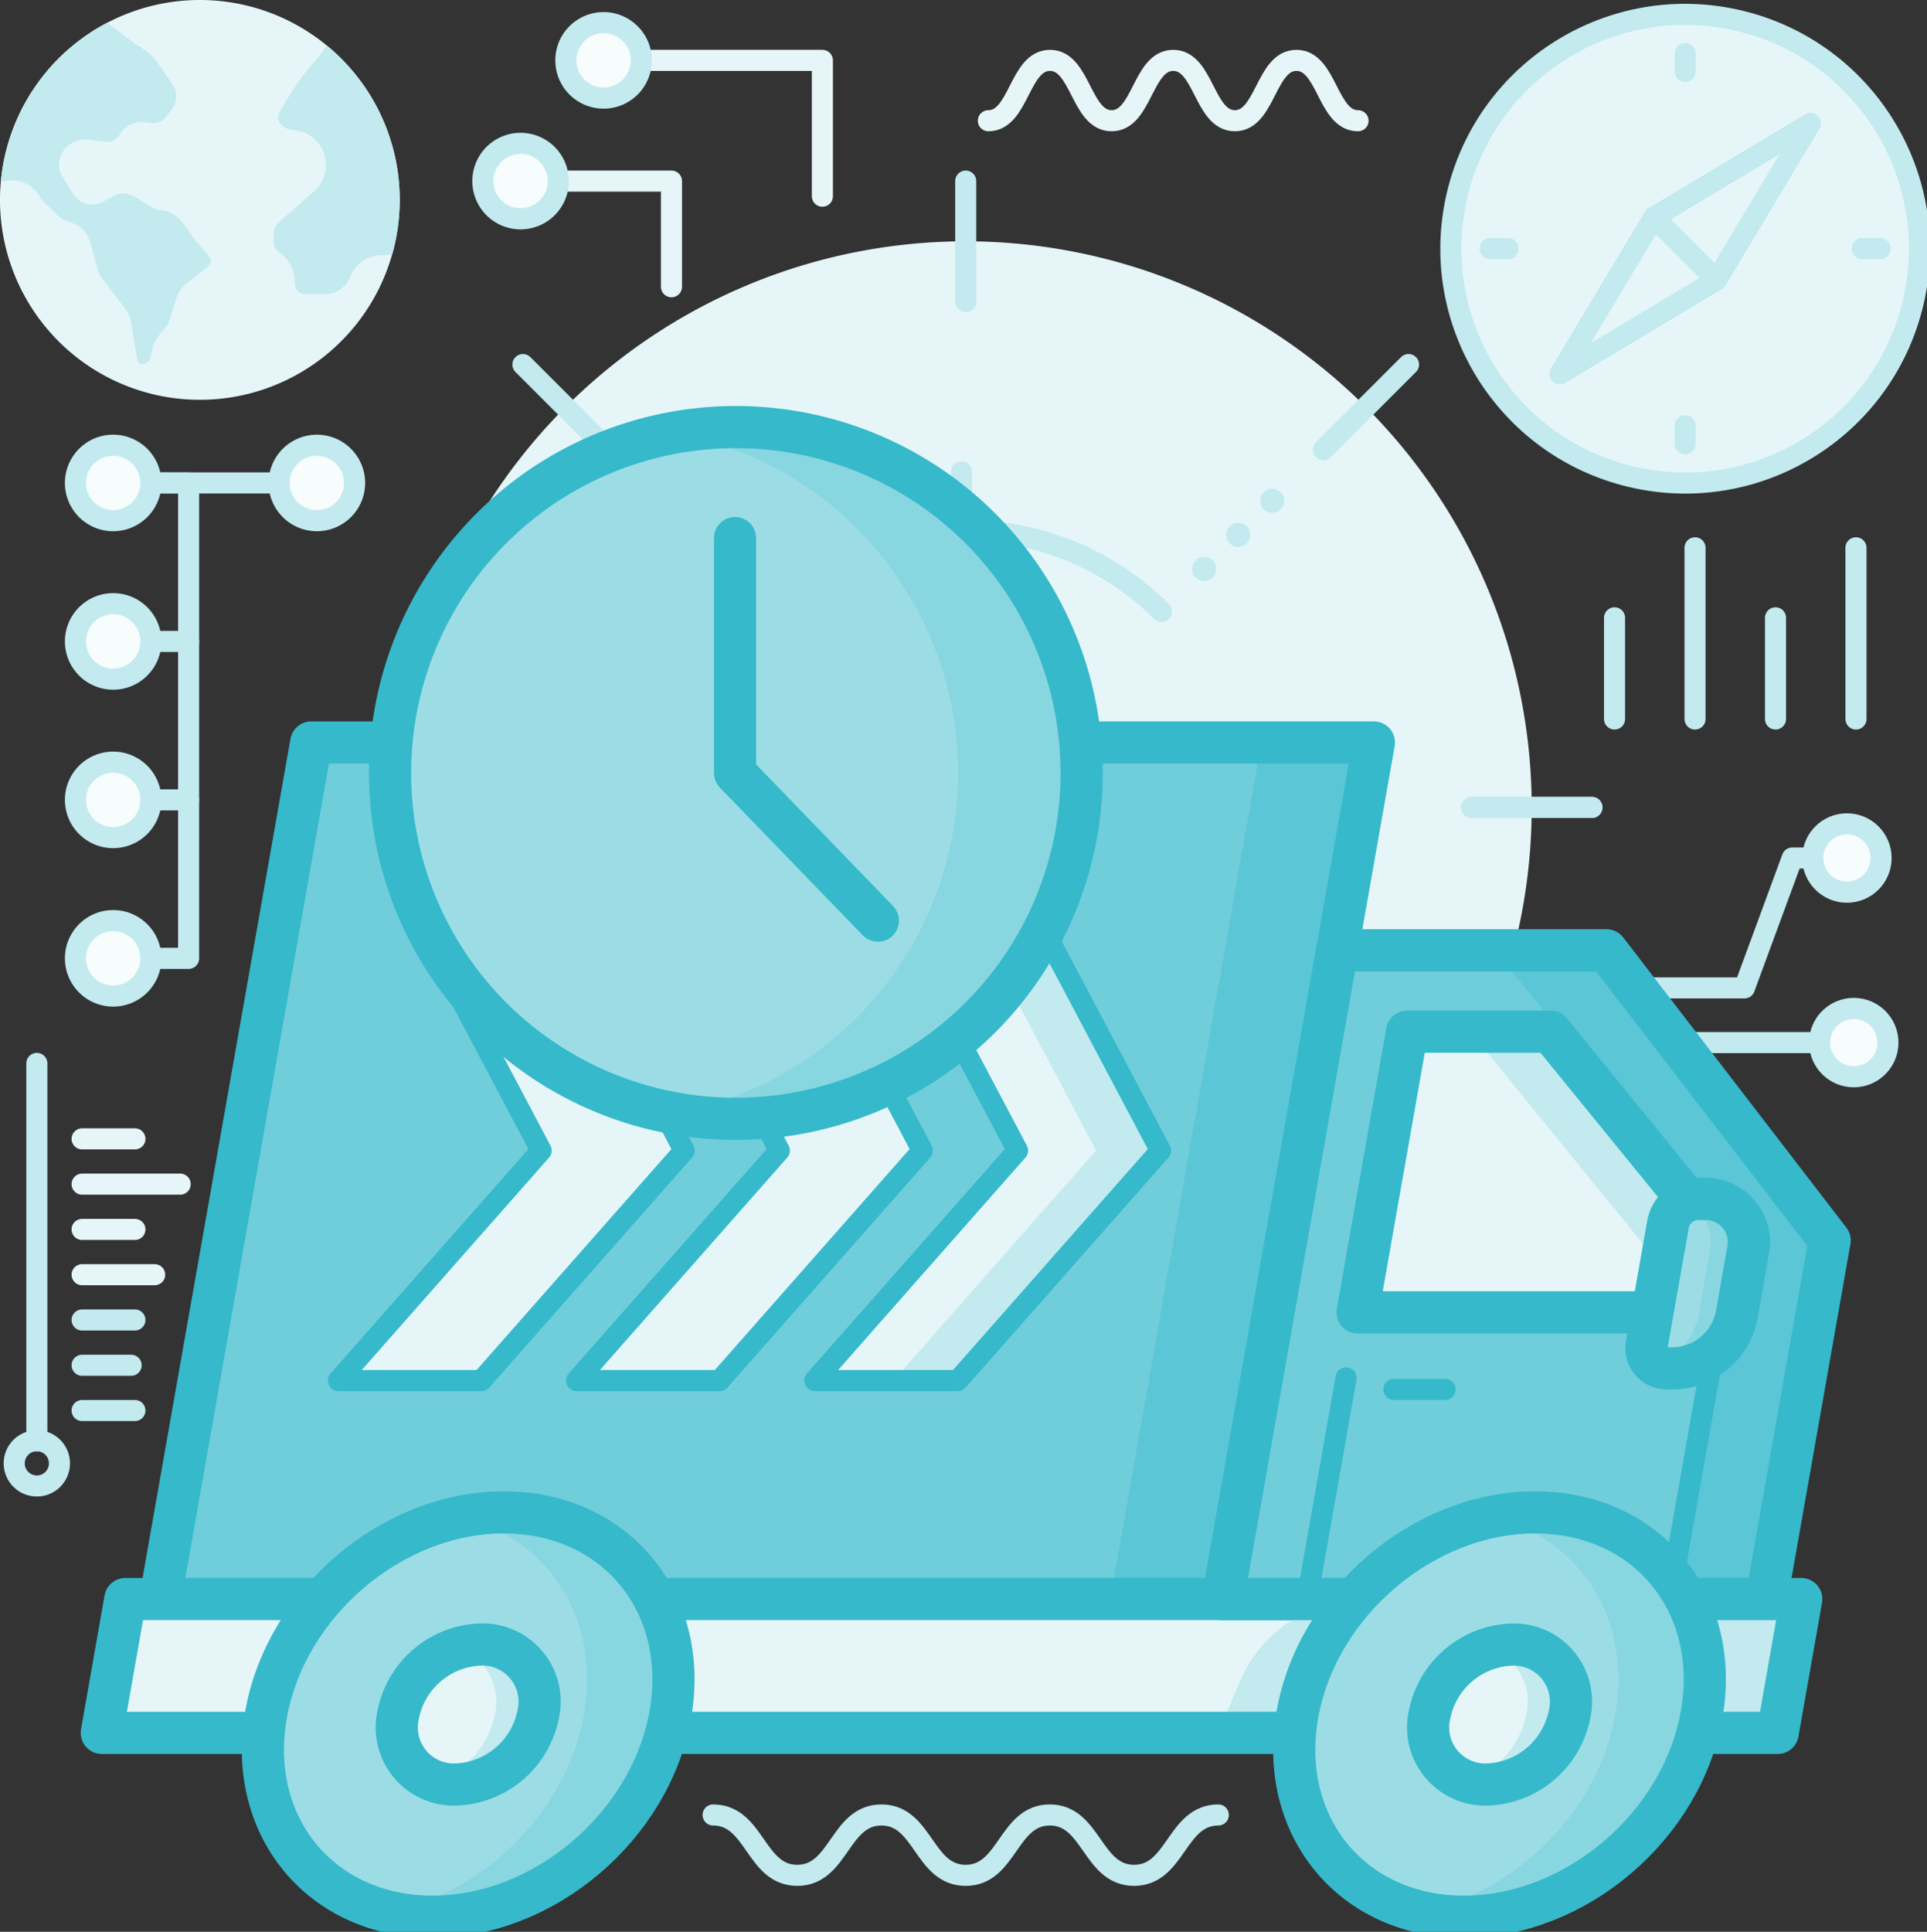 <svg id="Group_30" data-name="Group 30" xmlns="http://www.w3.org/2000/svg" xmlns:xlink="http://www.w3.org/1999/xlink" width="180" height="180.413" viewBox="0 0 180 180.413">
  <rect x="0" y="0" width="180" height="180.413" fill="#333333" stroke="none"/>
  <defs>
    <clipPath id="clip-path">
      <rect id="Rectangle_55" data-name="Rectangle 55" width="180" height="180.413" fill="none"/>
    </clipPath>
  </defs>
  <g id="Group_29" data-name="Group 29" clip-path="url(#clip-path)">
    <path id="Path_8026" data-name="Path 8026" d="M67.631,121.73a52.869,52.869,0,1,1,74.768,0,52.869,52.869,0,0,1-74.768,0" transform="translate(-14.809 -8.939)" fill="#e6f6f8"/>
    <path id="Path_8027" data-name="Path 8027" d="M137.022,130.865a25.872,25.872,0,0,1-36.588,0" transform="translate(-28.522 -37.164)" fill="none" stroke="#c2eaef" stroke-linecap="round" stroke-linejoin="round" stroke-width="1.969"/>
    <path id="Path_8028" data-name="Path 8028" d="M100.434,76.759a25.872,25.872,0,0,1,36.588,0" transform="translate(-28.522 -19.646)" fill="none" stroke="#c2eaef" stroke-linecap="round" stroke-linejoin="round" stroke-width="1.969"/>
    <line id="Line_1" data-name="Line 1" x1="7.954" y2="7.954" transform="translate(123.614 34.046)" fill="none" stroke="#c2eaef" stroke-linecap="round" stroke-linejoin="round" stroke-width="1.969"/>
    <line id="Line_2" data-name="Line 2" x1="7.954" y2="7.954" transform="translate(48.845 108.814)" fill="none" stroke="#c2eaef" stroke-linecap="round" stroke-linejoin="round" stroke-width="1.969"/>
    <line id="Line_3" data-name="Line 3" x1="7.954" y1="7.954" transform="translate(123.614 108.814)" fill="none" stroke="#c2eaef" stroke-linecap="round" stroke-linejoin="round" stroke-width="1.969"/>
    <line id="Line_4" data-name="Line 4" y1="11.249" transform="translate(89.809 94.695)" fill="none" stroke="#c2eaef" stroke-linecap="round" stroke-linejoin="round" stroke-width="1.969"/>
    <line id="Line_5" data-name="Line 5" y1="11.249" transform="translate(89.809 44.075)" fill="none" stroke="#c2eaef" stroke-linecap="round" stroke-linejoin="round" stroke-width="1.969"/>
    <line id="Line_6" data-name="Line 6" x2="11.249" transform="translate(58.875 75.009)" fill="none" stroke="#c2eaef" stroke-linecap="round" stroke-linejoin="round" stroke-width="1.969"/>
    <line id="Line_7" data-name="Line 7" x2="11.249" transform="translate(109.494 75.009)" fill="none" stroke="#c2eaef" stroke-linecap="round" stroke-linejoin="round" stroke-width="1.969"/>
    <line id="Line_8" data-name="Line 8" x1="7.954" y1="7.954" transform="translate(48.845 34.046)" fill="none" stroke="#c2eaef" stroke-linecap="round" stroke-linejoin="round" stroke-width="1.969"/>
    <line id="Line_9" data-name="Line 9" x2="11.249" transform="translate(31.713 75.407)" fill="none" stroke="#c2eaef" stroke-linecap="round" stroke-linejoin="round" stroke-width="1.969"/>
    <line id="Line_10" data-name="Line 10" x2="11.249" transform="translate(137.451 75.407)" fill="none" stroke="#c2eaef" stroke-linecap="round" stroke-linejoin="round" stroke-width="1.969"/>
    <line id="Line_11" data-name="Line 11" x2="11.249" transform="translate(31.713 75.407)" fill="none" stroke="#c2eaef" stroke-linecap="round" stroke-linejoin="round" stroke-width="1.969"/>
    <line id="Line_12" data-name="Line 12" x2="11.249" transform="translate(137.451 75.407)" fill="none" stroke="#c2eaef" stroke-linecap="round" stroke-linejoin="round" stroke-width="1.969"/>
    <line id="Line_13" data-name="Line 13" y2="11.249" transform="translate(90.207 16.913)" fill="none" stroke="#c2eaef" stroke-linecap="round" stroke-linejoin="round" stroke-width="1.969"/>
    <line id="Line_14" data-name="Line 14" y2="11.249" transform="translate(90.207 122.652)" fill="none" stroke="#c2eaef" stroke-linecap="round" stroke-linejoin="round" stroke-width="1.969"/>
    <path id="Path_8029" data-name="Path 8029" d="M83.64,146.766a1.125,1.125,0,1,1,1.591,0,1.124,1.124,0,0,1-1.591,0" transform="translate(-23.659 -41.134)" fill="#c2eaef"/>
    <path id="Path_8030" data-name="Path 8030" d="M88.083,142.322a1.125,1.125,0,1,1,1.591,0,1.124,1.124,0,0,1-1.591,0" transform="translate(-24.921 -39.872)" fill="#c2eaef"/>
    <path id="Path_8031" data-name="Path 8031" d="M92.527,137.879a1.125,1.125,0,1,1,1.591,0,1.124,1.124,0,0,1-1.591,0" transform="translate(-26.183 -38.61)" fill="#c2eaef"/>
    <path id="Path_8032" data-name="Path 8032" d="M155.847,74.559a1.125,1.125,0,1,1,1.591,0,1.124,1.124,0,0,1-1.591,0" transform="translate(-44.164 -20.628)" fill="#c2eaef"/>
    <path id="Path_8033" data-name="Path 8033" d="M160.29,70.115a1.125,1.125,0,1,1,1.591,0,1.124,1.124,0,0,1-1.591,0" transform="translate(-45.426 -19.366)" fill="#c2eaef"/>
    <path id="Path_8034" data-name="Path 8034" d="M164.734,65.672a1.125,1.125,0,1,1,1.591,0,1.124,1.124,0,0,1-1.591,0" transform="translate(-46.688 -18.105)" fill="#c2eaef"/>
    <path id="Path_8035" data-name="Path 8035" d="M83.64,64.081a1.125,1.125,0,1,1,0,1.591,1.124,1.124,0,0,1,0-1.591" transform="translate(-23.659 -18.104)" fill="#c2eaef"/>
    <path id="Path_8036" data-name="Path 8036" d="M88.083,68.525a1.125,1.125,0,1,1,0,1.591,1.124,1.124,0,0,1,0-1.591" transform="translate(-24.921 -19.366)" fill="#c2eaef"/>
    <path id="Path_8037" data-name="Path 8037" d="M92.527,72.968a1.125,1.125,0,1,1,0,1.591,1.124,1.124,0,0,1,0-1.591" transform="translate(-26.183 -20.628)" fill="#c2eaef"/>
    <path id="Path_8038" data-name="Path 8038" d="M155.847,136.288a1.125,1.125,0,1,1,0,1.591,1.124,1.124,0,0,1,0-1.591" transform="translate(-44.164 -38.61)" fill="#c2eaef"/>
    <path id="Path_8039" data-name="Path 8039" d="M160.29,140.732a1.125,1.125,0,1,1,0,1.591,1.124,1.124,0,0,1,0-1.591" transform="translate(-45.426 -39.872)" fill="#c2eaef"/>
    <path id="Path_8040" data-name="Path 8040" d="M164.734,145.175a1.125,1.125,0,1,1,0,1.591,1.124,1.124,0,0,1,0-1.591" transform="translate(-46.688 -41.134)" fill="#c2eaef"/>
    <path id="Path_8041" data-name="Path 8041" d="M182.99,124.043h31.921l4.469-12.13h6.384" transform="translate(-51.966 -31.781)" fill="none" stroke="#c2eaef" stroke-linecap="round" stroke-linejoin="round" stroke-width="1.969"/>
    <line id="Line_15" data-name="Line 15" x2="47.243" transform="translate(125.278 97.369)" fill="none" stroke="#c2eaef" stroke-linecap="round" stroke-linejoin="round" stroke-width="1.969"/>
    <path id="Path_8042" data-name="Path 8042" d="M237.378,134.721a3.192,3.192,0,1,0,3.192-3.192,3.192,3.192,0,0,0-3.192,3.192" transform="translate(-67.411 -37.352)" fill="#f7fcfd"/>
    <circle id="Ellipse_1" data-name="Ellipse 1" cx="3.192" cy="3.192" r="3.192" transform="translate(169.967 94.177)" fill="none" stroke="#c2eaef" stroke-linecap="round" stroke-linejoin="round" stroke-width="1.969"/>
    <path id="Path_8043" data-name="Path 8043" d="M236.487,110.647a3.192,3.192,0,1,0,3.192-3.192,3.192,3.192,0,0,0-3.192,3.192" transform="translate(-67.159 -30.515)" fill="#f7fcfd"/>
    <circle id="Ellipse_2" data-name="Ellipse 2" cx="3.192" cy="3.192" r="3.192" transform="translate(169.328 76.94)" fill="none" stroke="#c2eaef" stroke-linecap="round" stroke-linejoin="round" stroke-width="1.969"/>
    <path id="Path_8044" data-name="Path 8044" d="M120.163,176.844H20.9l14.106-80h99.263Z" transform="translate(-5.935 -27.503)" fill="#70cdda"/>
    <path id="Path_8045" data-name="Path 8045" d="M155.364,176.844H144.852l14.106-80h10.511Z" transform="translate(-41.136 -27.503)" fill="#5bc6d5"/>
    <path id="Path_8046" data-name="Path 8046" d="M120.163,176.844H20.9l14.106-80h99.263Z" transform="translate(-5.935 -27.503)" fill="none" stroke="#35b9cb" stroke-linecap="round" stroke-linejoin="round" stroke-width="3.937"/>
    <path id="Path_8047" data-name="Path 8047" d="M210.307,184.541H159.533l10.684-60.591h25.153l20.843,27.1Z" transform="translate(-45.305 -35.2)" fill="#70cdda"/>
    <path id="Path_8048" data-name="Path 8048" d="M169.824,221.068H13.277l2.2-12.5H172.027Z" transform="translate(-3.77 -59.231)" fill="#e6f6f8"/>
    <path id="Path_8049" data-name="Path 8049" d="M181.733,134.561h13.393l16.829,20.663-.979,5.549H177.111Z" transform="translate(-50.297 -38.213)" fill="#e6f6f8"/>
    <path id="Path_8050" data-name="Path 8050" d="M205.428,123.95H194.951l22.275,27.1-5.9,33.487h9.045l5.9-33.487Z" transform="translate(-55.363 -35.2)" fill="#5bc6d5"/>
    <line id="Line_16" data-name="Line 16" x2="4.783" transform="translate(130.2 129.757)" fill="none" stroke="#35b9cb" stroke-linecap="round" stroke-linejoin="round" stroke-width="1.969"/>
    <path id="Path_8051" data-name="Path 8051" d="M199.3,134.561H191.8l16.829,20.663-.978,5.549h7.495l.979-5.549Z" transform="translate(-54.469 -38.213)" fill="#c2eaef"/>
    <path id="Path_8052" data-name="Path 8052" d="M210.307,184.541H159.533l10.684-60.591h25.153l20.843,27.1Z" transform="translate(-45.305 -35.2)" fill="none" stroke="#35b9cb" stroke-linecap="round" stroke-linejoin="round" stroke-width="3.937"/>
    <path id="Path_8053" data-name="Path 8053" d="M181.733,134.561h13.393l16.829,20.663-.979,5.549H177.111Z" transform="translate(-50.297 -38.213)" fill="none" stroke="#35b9cb" stroke-linecap="round" stroke-linejoin="round" stroke-width="3.937"/>
    <line id="Line_17" data-name="Line 17" x1="4.033" y2="22.874" transform="translate(155.958 126.467)" fill="none" stroke="#35b9cb" stroke-linecap="round" stroke-linejoin="round" stroke-width="1.969"/>
    <line id="Line_18" data-name="Line 18" x1="3.642" y2="20.658" transform="translate(122.092 128.683)" fill="none" stroke="#35b9cb" stroke-linecap="round" stroke-linejoin="round" stroke-width="1.969"/>
    <path id="Path_8054" data-name="Path 8054" d="M217.412,172.2h-.659a1.89,1.89,0,0,1-1.907-2.316l1.971-11.18a2.883,2.883,0,0,1,2.724-2.316h.659a4.026,4.026,0,0,1,4.063,4.934l-1.048,5.944a6.141,6.141,0,0,1-5.8,4.933" transform="translate(-61.002 -44.411)" fill="#9cdde5"/>
    <path id="Path_8055" data-name="Path 8055" d="M220.534,156.385h-.659a2.616,2.616,0,0,0-1.215.321,4.027,4.027,0,0,1,2.381,4.612l-1.048,5.944a6.208,6.208,0,0,1-4.007,4.613,2,2,0,0,0,1.1.321h.659a6.141,6.141,0,0,0,5.8-4.934l1.048-5.944a4.026,4.026,0,0,0-4.064-4.933" transform="translate(-61.337 -44.411)" fill="#88d6e0"/>
    <path id="Path_8056" data-name="Path 8056" d="M217.412,172.2h-.659a1.89,1.89,0,0,1-1.907-2.316l1.971-11.18a2.883,2.883,0,0,1,2.724-2.316h.659a4.026,4.026,0,0,1,4.063,4.934l-1.048,5.944A6.141,6.141,0,0,1,217.412,172.2Z" transform="translate(-61.002 -44.411)" fill="none" stroke="#35b9cb" stroke-linecap="round" stroke-linejoin="round" stroke-width="3.937"/>
    <path id="Path_8057" data-name="Path 8057" d="M211.178,221.069H158.9l2.065-4.848a12.589,12.589,0,0,1,11.141-7.648h41.275Z" transform="translate(-45.125 -59.231)" fill="#c2eaef"/>
    <path id="Path_8058" data-name="Path 8058" d="M169.824,221.068H13.277l2.2-12.5H172.027Z" transform="translate(-3.77 -59.231)" fill="none" stroke="#35b9cb" stroke-linecap="round" stroke-linejoin="round" stroke-width="3.937"/>
    <path id="Path_8059" data-name="Path 8059" d="M72.353,216.143c-1.839,10.427-11.782,18.881-22.209,18.881s-17.391-8.453-15.552-18.881,11.782-18.881,22.21-18.881,17.39,8.453,15.551,18.881" transform="translate(-9.74 -56.019)" fill="#9cdde5"/>
    <path id="Path_8060" data-name="Path 8060" d="M64.981,221.039a8.135,8.135,0,0,1-7.688,6.535,5.333,5.333,0,0,1-5.383-6.535A8.135,8.135,0,0,1,59.6,214.5a5.333,5.333,0,0,1,5.383,6.535" transform="translate(-14.713 -60.916)" fill="#e6f6f8"/>
    <path id="Path_8061" data-name="Path 8061" d="M61.516,197.262a20.041,20.041,0,0,0-4.115.438c8.16,1.849,13.185,9.4,11.591,18.443S59.709,232.736,50.9,234.586a17.886,17.886,0,0,0,3.96.437c10.427,0,20.371-8.453,22.209-18.881s-5.124-18.881-15.551-18.881" transform="translate(-14.454 -56.019)" fill="#88d6e0"/>
    <path id="Path_8062" data-name="Path 8062" d="M72.353,216.143c-1.839,10.427-11.782,18.881-22.209,18.881s-17.391-8.453-15.552-18.881,11.782-18.881,22.21-18.881S74.192,205.715,72.353,216.143Z" transform="translate(-9.74 -56.019)" fill="none" stroke="#35b9cb" stroke-linecap="round" stroke-linejoin="round" stroke-width="3.937"/>
    <path id="Path_8063" data-name="Path 8063" d="M60.995,214.5a7.062,7.062,0,0,0-2.076.321,5.325,5.325,0,0,1,3.421,6.214,8.23,8.23,0,0,1-5.612,6.214,6.011,6.011,0,0,0,1.962.322,8.135,8.135,0,0,0,7.688-6.536,5.333,5.333,0,0,0-5.383-6.535" transform="translate(-16.11 -60.915)" fill="#c2eaef"/>
    <path id="Path_8064" data-name="Path 8064" d="M64.981,221.039a8.135,8.135,0,0,1-7.688,6.535,5.333,5.333,0,0,1-5.383-6.535A8.135,8.135,0,0,1,59.6,214.5,5.333,5.333,0,0,1,64.981,221.039Z" transform="translate(-14.713 -60.916)" fill="none" stroke="#35b9cb" stroke-linecap="round" stroke-linejoin="round" stroke-width="3.937"/>
    <path id="Path_8065" data-name="Path 8065" d="M206.9,216.143c-1.839,10.427-11.782,18.881-22.209,18.881s-17.391-8.453-15.552-18.881,11.782-18.881,22.21-18.881,17.39,8.453,15.551,18.881" transform="translate(-47.95 -56.019)" fill="#9cdde5"/>
    <path id="Path_8066" data-name="Path 8066" d="M199.531,221.039a8.135,8.135,0,0,1-7.688,6.535,5.333,5.333,0,0,1-5.383-6.535,8.135,8.135,0,0,1,7.688-6.535,5.333,5.333,0,0,1,5.383,6.535" transform="translate(-52.923 -60.916)" fill="#e6f6f8"/>
    <path id="Path_8067" data-name="Path 8067" d="M196.067,197.262a20.041,20.041,0,0,0-4.115.438c8.16,1.849,13.185,9.4,11.591,18.443s-9.282,16.594-18.094,18.443a17.886,17.886,0,0,0,3.96.437c10.427,0,20.371-8.453,22.209-18.881s-5.124-18.881-15.551-18.881" transform="translate(-52.664 -56.019)" fill="#88d6e0"/>
    <path id="Path_8068" data-name="Path 8068" d="M206.9,216.143c-1.839,10.427-11.782,18.881-22.209,18.881s-17.391-8.453-15.552-18.881,11.782-18.881,22.21-18.881S208.742,205.715,206.9,216.143Z" transform="translate(-47.95 -56.019)" fill="none" stroke="#35b9cb" stroke-linecap="round" stroke-linejoin="round" stroke-width="3.937"/>
    <path id="Path_8069" data-name="Path 8069" d="M195.546,214.5a7.062,7.062,0,0,0-2.076.321,5.325,5.325,0,0,1,3.421,6.214,8.23,8.23,0,0,1-5.612,6.214,6.011,6.011,0,0,0,1.962.322,8.136,8.136,0,0,0,7.688-6.536,5.333,5.333,0,0,0-5.383-6.535" transform="translate(-54.32 -60.915)" fill="#c2eaef"/>
    <path id="Path_8070" data-name="Path 8070" d="M199.531,221.039a8.135,8.135,0,0,1-7.688,6.535,5.333,5.333,0,0,1-5.383-6.535,8.135,8.135,0,0,1,7.688-6.535A5.333,5.333,0,0,1,199.531,221.039Z" transform="translate(-52.923 -60.916)" fill="none" stroke="#35b9cb" stroke-linecap="round" stroke-linejoin="round" stroke-width="3.937"/>
    <path id="Path_8071" data-name="Path 8071" d="M57.5,163.033H44.146l18.941-21.477L51.72,120.08H65.076l11.367,21.476Z" transform="translate(-12.537 -34.101)" fill="#e6f6f8"/>
    <path id="Path_8072" data-name="Path 8072" d="M57.5,163.033H44.146l18.941-21.477L51.72,120.08H65.076l11.367,21.476Z" transform="translate(-12.537 -34.101)" fill="none" stroke="#35b9cb" stroke-linecap="round" stroke-linejoin="round" stroke-width="1.969"/>
    <path id="Path_8073" data-name="Path 8073" d="M88.575,163.033H75.219L94.16,141.556,82.793,120.08H96.149l11.367,21.476Z" transform="translate(-21.361 -34.101)" fill="#e6f6f8"/>
    <path id="Path_8074" data-name="Path 8074" d="M88.575,163.033H75.219L94.16,141.556,82.793,120.08H96.149l11.367,21.476Z" transform="translate(-21.361 -34.101)" fill="none" stroke="#35b9cb" stroke-linecap="round" stroke-linejoin="round" stroke-width="1.969"/>
    <path id="Path_8075" data-name="Path 8075" d="M119.648,163.033H106.292l18.941-21.477L113.866,120.08h13.356l11.367,21.476Z" transform="translate(-30.185 -34.101)" fill="#e6f6f8"/>
    <path id="Path_8076" data-name="Path 8076" d="M130.131,120.079H124.11l11.367,21.477-18.941,21.476h6.021L141.5,141.556Z" transform="translate(-33.094 -34.101)" fill="#c2eaef"/>
    <path id="Path_8077" data-name="Path 8077" d="M119.648,163.033H106.292l18.941-21.477L113.866,120.08h13.356l11.367,21.476Z" transform="translate(-30.185 -34.101)" fill="none" stroke="#35b9cb" stroke-linecap="round" stroke-linejoin="round" stroke-width="1.969"/>
    <path id="Path_8078" data-name="Path 8078" d="M115.49,88.007a32.3,32.3,0,1,1-32.3-32.3,32.3,32.3,0,0,1,32.3,32.3" transform="translate(-14.454 -15.821)" fill="#9cdde5"/>
    <path id="Path_8079" data-name="Path 8079" d="M93.713,55.711a32.456,32.456,0,0,0-5.77.524,32.291,32.291,0,0,1,0,63.544,32.294,32.294,0,1,0,5.77-64.068" transform="translate(-24.974 -15.821)" fill="#88d6e0"/>
    <path id="Path_8080" data-name="Path 8080" d="M115.49,88.007a32.3,32.3,0,1,1-32.3-32.3A32.3,32.3,0,0,1,115.49,88.007Z" transform="translate(-14.454 -15.821)" fill="none" stroke="#35b9cb" stroke-linecap="round" stroke-linejoin="round" stroke-width="3.937"/>
    <path id="Path_8081" data-name="Path 8081" d="M95.888,70.186V92.118l13.345,13.792" transform="translate(-27.231 -19.932)" fill="none" stroke="#35b9cb" stroke-linecap="round" stroke-linejoin="round" stroke-width="3.937"/>
    <line id="Line_19" data-name="Line 19" y2="35.237" transform="translate(3.441 99.313)" fill="none" stroke="#c2eaef" stroke-linecap="round" stroke-linejoin="round" stroke-width="1.969"/>
    <circle id="Ellipse_3" data-name="Ellipse 3" cx="2.114" cy="2.114" r="2.114" transform="translate(1.327 134.55)" fill="none" stroke="#c2eaef" stroke-linecap="round" stroke-linejoin="round" stroke-width="1.969"/>
    <line id="Line_20" data-name="Line 20" x1="4.933" transform="translate(7.669 106.36)" fill="none" stroke="#e6f6f8" stroke-linecap="round" stroke-linejoin="round" stroke-width="1.969"/>
    <line id="Line_21" data-name="Line 21" x1="9.161" transform="translate(7.669 110.589)" fill="none" stroke="#e6f6f8" stroke-linecap="round" stroke-linejoin="round" stroke-width="1.969"/>
    <line id="Line_22" data-name="Line 22" x1="4.933" transform="translate(7.669 114.817)" fill="none" stroke="#e6f6f8" stroke-linecap="round" stroke-linejoin="round" stroke-width="1.969"/>
    <line id="Line_23" data-name="Line 23" x1="6.778" transform="translate(7.669 119.046)" fill="none" stroke="#e6f6f8" stroke-linecap="round" stroke-linejoin="round" stroke-width="1.969"/>
    <line id="Line_24" data-name="Line 24" x1="4.933" transform="translate(7.669 123.274)" fill="none" stroke="#c2eaef" stroke-linecap="round" stroke-linejoin="round" stroke-width="1.969"/>
    <line id="Line_25" data-name="Line 25" x1="4.581" transform="translate(7.669 127.503)" fill="none" stroke="#c2eaef" stroke-linecap="round" stroke-linejoin="round" stroke-width="1.969"/>
    <line id="Line_26" data-name="Line 26" x1="4.933" transform="translate(7.669 131.731)" fill="none" stroke="#c2eaef" stroke-linecap="round" stroke-linejoin="round" stroke-width="1.969"/>
    <path id="Path_8082" data-name="Path 8082" d="M37.337,18.669A18.669,18.669,0,1,1,18.669,0,18.668,18.668,0,0,1,37.337,18.669" fill="#e6f6f8"/>
    <path id="Path_8083" data-name="Path 8083" d="M47.478,20.354a18.692,18.692,0,0,1-.7,5.088l-.536.054c-.044,0-.088.008-.13.009l-.453.021a3.137,3.137,0,0,0-2.747,1.883l-.116.264a2.474,2.474,0,0,1-2.265,1.48H38.6a.891.891,0,0,1-.89-.8l-.077-.77a3.12,3.12,0,0,0-1.422-2.326,1.1,1.1,0,0,1-.506-.927v-.771a1.514,1.514,0,0,1,.511-1.132l3.289-2.9a3.243,3.243,0,0,0,.953-3.362,3.3,3.3,0,0,0-2.755-2.318l-.332-.042a1.622,1.622,0,0,1-1.024-.541A.918.918,0,0,1,36.24,12.2l.689-1.178A23.755,23.755,0,0,1,39.923,6.97l.743-1.036a18.627,18.627,0,0,1,6.812,14.42" transform="translate(-10.141 -1.685)" fill="#c2eaef"/>
    <path id="Path_8084" data-name="Path 8084" d="M19.584,24.8a.647.647,0,0,1,.147.527.678.678,0,0,1-.263.426l-1.91,1.466a3.1,3.1,0,0,0-1.075,1.548l-.643,2.082a1.3,1.3,0,0,1-.243.452l-.625.75A3.571,3.571,0,0,0,14.147,34a.991.991,0,0,1-.605.826.5.5,0,0,1-.506-.071.517.517,0,0,1-.181-.322l-.586-3.516a2.74,2.74,0,0,0-.521-1.2L9.591,26.891a2.523,2.523,0,0,1-.424-.852l-.711-2.567A2.7,2.7,0,0,0,6.573,21.6l-.155-.043a1.994,1.994,0,0,1-.84-.47l-1.327-1.25a2.987,2.987,0,0,1-.536-.673A2.953,2.953,0,0,0,.592,17.742l-.255.05-.226-.021a18.675,18.675,0,0,1,9.927-14.8l1.352,1.017,1.068.8a5.819,5.819,0,0,0,.559.371,5.854,5.854,0,0,1,1.854,1.718l1.267,1.827a1.985,1.985,0,0,1-.059,2.35l-.588.762a1.356,1.356,0,0,1-1.241.516l-.667-.086A2.409,2.409,0,0,0,11.2,13.429a1.372,1.372,0,0,1-1.363.653l-1.524-.194a2.492,2.492,0,0,0-2.386,1.078,2.212,2.212,0,0,0-.037,2.422L6.9,18.994a2.059,2.059,0,0,0,2.709.712l1.046-.561a1.933,1.933,0,0,1,1.9.047l1.986,1.192a.494.494,0,0,0,.263.069,2.811,2.811,0,0,1,2.32,1.222l.972,1.355q.1.143.216.277Z" transform="translate(-0.032 -0.844)" fill="#c2eaef"/>
    <line id="Line_27" data-name="Line 27" x2="6.342" transform="translate(11.276 74.702)" fill="#f7fcfd"/>
    <line id="Line_28" data-name="Line 28" x2="6.342" transform="translate(11.276 74.702)" fill="none" stroke="#c2eaef" stroke-linecap="round" stroke-linejoin="round" stroke-width="1.969"/>
    <line id="Line_29" data-name="Line 29" x2="18.324" transform="translate(11.276 45.103)" fill="#f7fcfd"/>
    <line id="Line_30" data-name="Line 30" x2="18.324" transform="translate(11.276 45.103)" fill="none" stroke="#c2eaef" stroke-linecap="round" stroke-linejoin="round" stroke-width="1.969"/>
    <path id="Path_8085" data-name="Path 8085" d="M15.748,62.992H22.09v44.4H15.748" transform="translate(-4.472 -17.889)" fill="none" stroke="#c2eaef" stroke-linecap="round" stroke-linejoin="round" stroke-width="1.969"/>
    <path id="Path_8086" data-name="Path 8086" d="M9.842,61.595a3.524,3.524,0,1,0,3.524-3.524,3.523,3.523,0,0,0-3.524,3.524" transform="translate(-2.795 -16.491)" fill="#f7fcfd"/>
    <path id="Path_8087" data-name="Path 8087" d="M9.842,61.595a3.524,3.524,0,1,0,3.524-3.524A3.523,3.523,0,0,0,9.842,61.595Z" transform="translate(-2.795 -16.491)" fill="none" stroke="#c2eaef" stroke-linecap="round" stroke-linejoin="round" stroke-width="1.969"/>
    <path id="Path_8088" data-name="Path 8088" d="M9.842,102.933a3.524,3.524,0,1,0,3.524-3.524,3.523,3.523,0,0,0-3.524,3.524" transform="translate(-2.795 -28.231)" fill="#f7fcfd"/>
    <path id="Path_8089" data-name="Path 8089" d="M9.842,102.933a3.524,3.524,0,1,0,3.524-3.524A3.523,3.523,0,0,0,9.842,102.933Z" transform="translate(-2.795 -28.231)" fill="none" stroke="#c2eaef" stroke-linecap="round" stroke-linejoin="round" stroke-width="1.969"/>
    <line id="Line_31" data-name="Line 31" x2="6.342" transform="translate(11.276 59.903)" fill="#f7fcfd"/>
    <line id="Line_32" data-name="Line 32" x2="6.342" transform="translate(11.276 59.903)" fill="none" stroke="#c2eaef" stroke-linecap="round" stroke-linejoin="round" stroke-width="1.969"/>
    <path id="Path_8090" data-name="Path 8090" d="M9.842,82.264a3.524,3.524,0,1,0,3.524-3.524,3.523,3.523,0,0,0-3.524,3.524" transform="translate(-2.795 -22.361)" fill="#f7fcfd"/>
    <path id="Path_8091" data-name="Path 8091" d="M9.842,82.264a3.524,3.524,0,1,0,3.524-3.524A3.523,3.523,0,0,0,9.842,82.264Z" transform="translate(-2.795 -22.361)" fill="none" stroke="#c2eaef" stroke-linecap="round" stroke-linejoin="round" stroke-width="1.969"/>
    <path id="Path_8092" data-name="Path 8092" d="M9.842,123.6a3.524,3.524,0,1,0,3.524-3.524A3.523,3.523,0,0,0,9.842,123.6" transform="translate(-2.795 -34.1)" fill="#f7fcfd"/>
    <path id="Path_8093" data-name="Path 8093" d="M9.842,123.6a3.524,3.524,0,1,0,3.524-3.524A3.523,3.523,0,0,0,9.842,123.6Z" transform="translate(-2.795 -34.1)" fill="none" stroke="#c2eaef" stroke-linecap="round" stroke-linejoin="round" stroke-width="1.969"/>
    <path id="Path_8094" data-name="Path 8094" d="M36.417,61.595a3.524,3.524,0,1,0,3.524-3.524,3.523,3.523,0,0,0-3.524,3.524" transform="translate(-10.342 -16.491)" fill="#f7fcfd"/>
    <path id="Path_8095" data-name="Path 8095" d="M36.417,61.595a3.524,3.524,0,1,0,3.524-3.524A3.523,3.523,0,0,0,36.417,61.595Z" transform="translate(-10.342 -16.491)" fill="none" stroke="#c2eaef" stroke-linecap="round" stroke-linejoin="round" stroke-width="1.969"/>
    <line id="Line_33" data-name="Line 33" y1="9.448" transform="translate(150.814 57.7)" fill="none" stroke="#c2eaef" stroke-linecap="round" stroke-linejoin="round" stroke-width="1.969"/>
    <line id="Line_34" data-name="Line 34" y1="15.989" transform="translate(158.332 51.16)" fill="none" stroke="#c2eaef" stroke-linecap="round" stroke-linejoin="round" stroke-width="1.969"/>
    <line id="Line_35" data-name="Line 35" y1="9.448" transform="translate(165.849 57.7)" fill="none" stroke="#c2eaef" stroke-linecap="round" stroke-linejoin="round" stroke-width="1.969"/>
    <line id="Line_36" data-name="Line 36" y1="15.989" transform="translate(173.366 51.16)" fill="none" stroke="#c2eaef" stroke-linecap="round" stroke-linejoin="round" stroke-width="1.969"/>
    <path id="Path_8096" data-name="Path 8096" d="M81.693,7.874h18.324V20.559" transform="translate(-23.199 -2.236)" fill="none" stroke="#e6f6f8" stroke-linecap="round" stroke-linejoin="round" stroke-width="1.969"/>
    <path id="Path_8097" data-name="Path 8097" d="M66.929,23.622h14.8v9.867" transform="translate(-19.007 -6.708)" fill="none" stroke="#e6f6f8" stroke-linecap="round" stroke-linejoin="round" stroke-width="1.969"/>
    <path id="Path_8098" data-name="Path 8098" d="M73.819,6.477a3.524,3.524,0,1,0,3.524-3.524,3.523,3.523,0,0,0-3.524,3.524" transform="translate(-20.963 -0.839)" fill="#f7fcfd"/>
    <path id="Path_8099" data-name="Path 8099" d="M73.819,6.477a3.524,3.524,0,1,0,3.524-3.524A3.523,3.523,0,0,0,73.819,6.477Z" transform="translate(-20.963 -0.839)" fill="none" stroke="#c2eaef" stroke-linecap="round" stroke-linejoin="round" stroke-width="1.969"/>
    <path id="Path_8100" data-name="Path 8100" d="M62.992,22.225A3.524,3.524,0,1,0,66.516,18.7a3.523,3.523,0,0,0-3.524,3.524" transform="translate(-17.889 -5.311)" fill="#f7fcfd"/>
    <path id="Path_8101" data-name="Path 8101" d="M62.992,22.225A3.524,3.524,0,1,0,66.516,18.7,3.523,3.523,0,0,0,62.992,22.225Z" transform="translate(-17.889 -5.311)" fill="none" stroke="#c2eaef" stroke-linecap="round" stroke-linejoin="round" stroke-width="1.969"/>
    <path id="Path_8102" data-name="Path 8102" d="M163.469,13.511c-2.876,0-2.876-5.637-5.752-5.637s-2.877,5.637-5.754,5.637-2.878-5.637-5.756-5.637-2.877,5.637-5.754,5.637-2.879-5.637-5.758-5.637-2.878,5.637-5.757,5.637" transform="translate(-36.616 -2.236)" fill="none" stroke="#e6f6f8" stroke-linecap="round" stroke-linejoin="round" stroke-width="1.969"/>
    <path id="Path_8103" data-name="Path 8103" d="M93.029,236.73c3.931,0,3.931,5.638,7.861,5.638s3.932-5.638,7.864-5.638,3.933,5.638,7.866,5.638,3.932-5.638,7.863-5.638,3.935,5.638,7.869,5.638,3.935-5.638,7.869-5.638" transform="translate(-26.419 -67.227)" fill="none" stroke="#c2eaef" stroke-linecap="round" stroke-linejoin="round" stroke-width="1.969"/>
    <path id="Path_8104" data-name="Path 8104" d="M233.045,23.746A21.886,21.886,0,1,1,211.16,1.86a21.886,21.886,0,0,1,21.886,21.886" transform="translate(-53.751 -0.528)" fill="#e6f6f8"/>
    <line id="Line_37" data-name="Line 37" y2="1.679" transform="translate(157.409 5)" fill="none" stroke="#c2eaef" stroke-linecap="round" stroke-linejoin="round" stroke-width="1.969"/>
    <line id="Line_38" data-name="Line 38" y2="1.679" transform="translate(157.409 39.756)" fill="none" stroke="#c2eaef" stroke-linecap="round" stroke-linejoin="round" stroke-width="1.969"/>
    <line id="Line_39" data-name="Line 39" x1="1.679" transform="translate(173.947 23.217)" fill="none" stroke="#c2eaef" stroke-linecap="round" stroke-linejoin="round" stroke-width="1.969"/>
    <line id="Line_40" data-name="Line 40" x1="1.679" transform="translate(139.192 23.217)" fill="none" stroke="#c2eaef" stroke-linecap="round" stroke-linejoin="round" stroke-width="1.969"/>
    <line id="Line_41" data-name="Line 41" x2="5.852" y2="5.852" transform="translate(154.483 20.292)" fill="none" stroke="#c2eaef" stroke-linecap="round" stroke-linejoin="round" stroke-width="1.969"/>
    <path id="Path_8105" data-name="Path 8105" d="M203.51,39.481l8.767-14.619L226.9,16.1l-8.767,14.619Z" transform="translate(-57.794 -4.571)" fill="none" stroke="#c2eaef" stroke-linecap="round" stroke-linejoin="round" stroke-width="1.969"/>
    <circle id="Ellipse_4" data-name="Ellipse 4" cx="21.886" cy="21.886" r="21.886" transform="matrix(0.23, -0.973, 0.973, 0.23, 131.081, 39.489)" fill="none" stroke="#c2eaef" stroke-linecap="round" stroke-linejoin="round" stroke-width="1.969"/>
  </g>
</svg>
